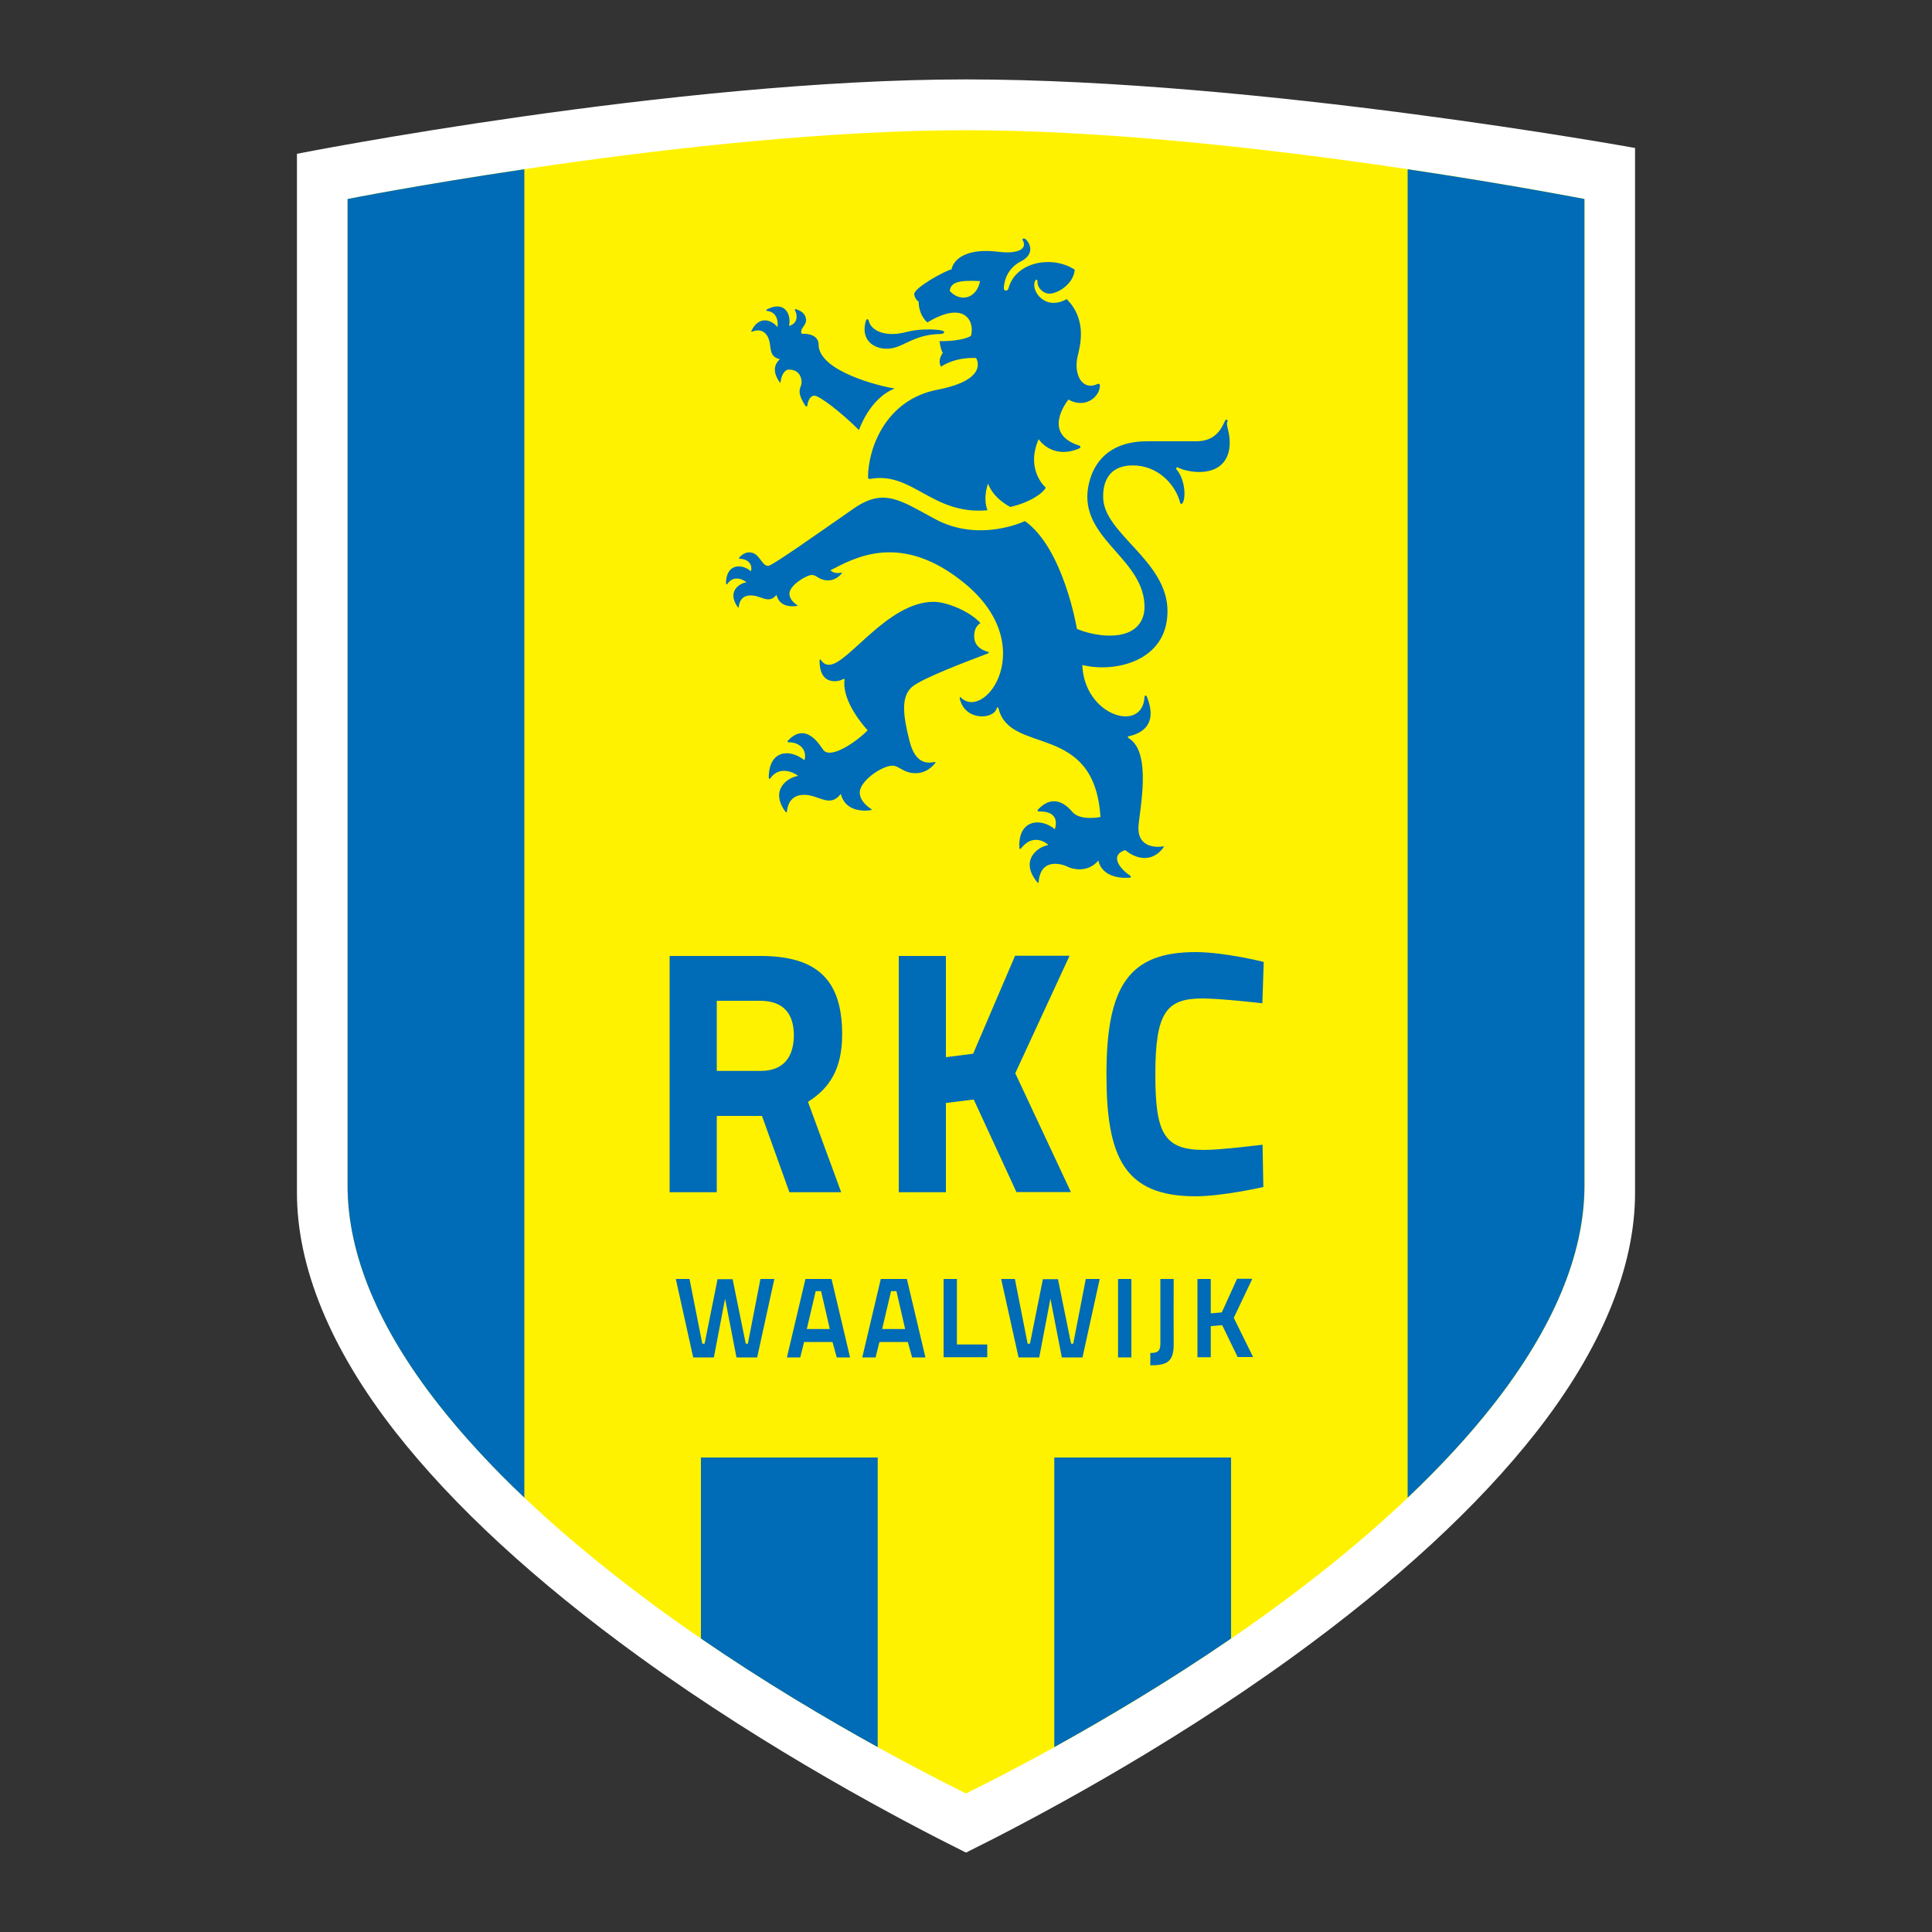 <?xml version="1.0" encoding="utf-8"?>
<!-- Generator: Adobe Illustrator 27.6.1, SVG Export Plug-In . SVG Version: 6.00 Build 0)  -->
<svg width="200" height="200" version="1.1" xmlns="http://www.w3.org/2000/svg" xmlns:xlink="http://www.w3.org/1999/xlink" x="0px" y="0px"
	 viewBox="0 0 1000 1000" style="enable-background:new 0 0 1000 1000;" xml:space="preserve">
<rect x="0" y="0" width="1000" height="1000" fill="#333333" stroke="none"/>
<style type="text/css">
	.st0{fill:#FFFFFF;}
	.st1{fill:#FFF200;}
	.st2{fill:#006BB6;}
</style>
<g id="witte_rand">
	<path class="st0" d="M500,41.1c-151.2,0-346.3,38.5-346.3,38.5v537.8c0,38.2,17.1,80.5,51,123.8c30,38.3,72.6,77.5,126.4,116.5
		c67.2,48.6,135.7,84.7,168.9,101.2c33.3-16.5,101.8-52.6,168.9-101.2c53.8-39,96.3-78.2,126.3-116.5
		c33.9-43.3,51.1-85.5,51.1-123.8V76.6C846.3,76.6,651.2,41.1,500,41.1"/>
</g>
<g id="logo">
	<path class="st1" d="M500,67.4c-139.8,0-320.1,35.6-320.1,35.6v510.6c0,35.4,15.8,73.5,47.2,113.5c27.8,35.4,67.1,71.6,116.8,107.7
		c62.1,44.9,125.4,78.3,156.1,93.5c30.8-15.2,94.1-48.6,156.2-93.5c49.8-36.1,89-72.3,116.8-107.7c31.3-40,47.2-78.2,47.2-113.5V103
		C820.1,103,639.7,67.4,500,67.4z"/>
	<g>
		<path class="st2" d="M394.4,577.6H371v39.5h-24.4V494.8h46.8c28.9,0,42.5,11.7,42.5,40.6c0,18.1-6.7,28-17.7,34.9l17.2,46.8h-26.8
			L394.4,577.6z M393.3,518H371v36.3h22.7c12.2,0,17.2-7.6,17.2-18.6C410.8,524.1,405,518,393.3,518z"/>
		<path class="st2" d="M504,569.1l-14.4,1.8v46.2h-24.4V494.8h24.4v52.4l14.1-1.8l21.7-50.7h28.2l-28.1,60.8l28.8,61.5h-28.2
			L504,569.1z"/>
		<path class="st2" d="M653.9,614.4c0,0-21.1,4.8-35.1,4.8c-37.2,0-46.1-20.7-46.1-63.2c0-46.1,12-63.2,46.1-63.2
			c15.1,0,35.3,5.1,35.3,5.1l-0.7,21.4c0,0-21.4-2.5-31-2.5c-18.6,0-24.4,7.1-24.4,39.2c0,30.3,4.3,39.2,25.2,39.2
			c8.9,0,30.3-2.7,30.3-2.7L653.9,614.4z"/>
	</g>
	<path class="st2" d="M461.6,172.9c6.9,0,8.4-2.4,19.3-2.4c1,0,7.8,0.1,7.8,1.4c0,1.4-3.2,0.7-7.8,1.5c-10.5,1.8-14.6,7.1-22,7.1
		c-6.7,0-13.5-4.5-10.8-14.2c0.4-1.6,1.4-1.2,1.6-0.2C450.7,170.5,456,172.9,461.6,172.9 M569.3,199.6c0,5.7-7.5,12.2-16.3,7.2
		c-1.2,1.6-13.5,17.7,5.5,23.8c0.9,0.3,1.1,1.1-0.1,1.6c-14,5.8-20.8-4.9-20.8-4.9c-7,16.1,3.7,25.1,3.7,25.1
		c-1.5,2.9-8.2,7.7-18.4,10c-3.9-2.1-9.2-6-11.5-12.1c0,0-2.8,7.1-0.3,13.8c-28.7,2.6-38.8-20.3-60.8-16.2c-0.7,0.1-1-0.3-1-1
		c0-14.2,8.7-40,36-45.2c27.3-5.3,19.9-16.4,19.9-16.4c-11.5-0.5-18.1,4.5-18.1,4.5c-2.1-3.4,0.9-7.2,0.9-7.2c-1.1-1.3-1.7-6-1.7-6
		c12.9,0,16.3-2.8,16.3-2.8c2-7.7-3.4-18.5-22.6-6.9c-4.8-4.3-4.5-10.8-4.5-10.8c-1.4-0.7-2.3-2.9-2.3-3.9
		c0-3.2,15.4-11.8,19.3-12.8c1-4.7,6.9-11.4,25-9c8.5,1,14.7-1.2,11.8-6.2c-0.5-0.8,1-1,1.8-0.2c2,2,4.7,7.5-2.7,11.3
		c-8.3,4.2-8.8,12.5-8.8,13.7c-0.2,1.8,2,1.9,2.4,0.2c3.8-14,23-17.1,34.3-9.6c-0.7,7.5-8.8,12.4-13.2,12.4c-2.6,0-6.1-2.5-6.1-6.1
		c0-1.7-0.9-1.4-1.4-0.1c-1.9,4.9,5.5,15.3,16.5,9c11.1,11.2,6.7,24.9,5.6,30c-2,9.1,2.5,17.9,10.7,13.8
		C568.9,198.8,569.3,198.6,569.3,199.6z M507.3,145.5c-10.7-0.6-15.3,0.5-15.7,5.1C496.8,156.4,505.3,155,507.3,145.5z M401.9,307.9
		c1.6,6.7,8.7,6.1,10.7,5.7c0.2,0,0.3-0.1,0.1-0.3c-3.1-2.1-4.1-4.3-4.1-6c0-4.4,8.9-9.7,11.6-9.7c2.7,0,3.6,2.8,8.5,2.8
		c2.1,0,4.7-0.9,6.9-3.5c0.3-0.4,0.2-0.6-0.2-0.5c-2.2,0.5-4.1,0.1-5.6-1.2c12.4-6.4,36.6-20.4,69.7,6.9
		c38.8,32.1,10.4,71.5-2.2,58.9c-0.6-0.5-0.6,0-0.5,0.7c2.7,11.6,17.5,10.8,19.1,4.9c0.1-0.5,0.7-0.9,1,0.3c6,24.1,49.6,6.5,52.7,56
		c-0.9,0.1-10.6,2-14.6-2.7c-1.7-2-8.9-10.5-17.7-1.2c-0.6,0.5,0,1,0.2,1c11.4-0.3,8.9,7.7,8.5,9.2c-7.5-6.2-19-4.9-18.4,9.4
		c0.1,1.1,0.5,1,1,0.4c6.4-8.2,13.6-2.3,14-1.6c-5.3,0.8-14.9,7.7-6,18.9c0.4,0.5,0.9,1.1,1,0.2c1.1-13.3,13-9,15.4-7.7
		c1.8,0.9,9.9,3.3,15.5-3.4c2.3,10,14.8,9,16.1,8.9c0.9,0,1-0.6,0.2-1.2c-5.4-3.6-10.5-10.5-2.4-13.1c0,0,10.8,9.8,19.5-0.9
		c0.8-1,0.3-1.2-0.2-1c-1,0.3-13.3,1.8-12.4-10.6c0.6-8.6,6.9-37.8-4.8-45.2c-0.7-0.5-1.1-1-0.3-1.2c11.8-2.6,13.3-10.8,9.5-20.3
		c-0.5-1.2-1.2-1-1.3-0.1c-0.9,19-31.2,9.9-32.2-16.5c16.2,4.1,44.1-1.5,44.1-27.9c0-26.2-33.3-40.1-33.3-59
		c0-3.2-0.1-16.4,15.4-16.4c12.6,0,22,9.5,24.5,19.5c0.1,0.5,0.6,0.6,1.1,0.1c1.9-2.4,1.5-12.3-3-17.5c-0.5-0.6,0-1.5,1-0.9
		c1.4,0.8,5.9,2.2,10.6,2.2c10.3,0,15.9-5.7,15.9-15.2c0-5.9-2.1-8.9-1.2-10.9c0.4-0.9-0.7-1.6-1.2-0.4c-1.5,2.9-4.2,10.6-14.8,10.6
		c-0.2,0-21.8,0-25.5,0c-28.5,0-31,23-31,28.7c0,23.3,29.6,33.4,29.6,57.1c0,5.6-2.8,14.8-18.1,14.8c-6.3,0-13-1.8-16.9-3.5
		c0,0-6.8-41.5-26.9-55.8c0,0-23.6,11.5-46.8-1.2c-17.8-9.6-26.2-16.1-41.8-5.3c-15.6,10.8-42.6,30-44.3,29.7c-3.6,0-4.3-7-9.8-7
		c-1.7,0-3.4,0.8-5.2,2.7c-0.2,0.2-0.1,0.6,0.4,0.6c4.2,0.2,6.6,2.8,5.7,6.5c-5.2-4.4-13-3.6-12.9,6.3c0,0.5,0.4,0.7,0.7,0.2
		c3.6-5.3,9.4-1.4,9.9-0.8c-3.8,0.5-10.3,4.9-4.5,12.9c0.2,0.3,0.4,0.1,0.5-0.1c0.1-1.7,0.9-6,6.1-6
		C394.1,308.1,397.7,313,401.9,307.9 M403.7,185.9c-5.2,4.5-1.3,10.5,0,12.1c0.1,0.2,0.3,0.2,0.3-0.1c0.4-3.8,1.9-5.7,3.4-6.5
		c7.2-0.8,7.8,5.7,7.4,7.4c-0.4,2.2-2.8,3.8,2.1,11.3c0.4,0.5,1,0.3,1-0.3c0.2-1.8,1.2-5,3.7-5c2.4,0,13.5,8.3,23,17.8
		c0,0,5.4-16.4,18.5-21.5c-7.4-1.1-39.4-8.9-39.4-22.8c0-4.7-5.3-5.8-8.7-5.5c-1.7-3.2,4.1-4.6,1.6-9.5c-0.8-1.5-2.3-2.6-4.8-3.3
		c-0.3,0-0.6,0.2-0.3,0.6c1.8,3.8,0.6,7.1-3.1,8.1c1.4-6.6-2.8-13.2-11.5-8.5c-0.5,0.2-0.4,0.6,0.1,0.7c6.4,0.8,5.6,7.7,5.4,8.4
		c-2.3-3.1-9.2-6.8-13.5,2c-0.2,0.4,0.1,0.4,0.3,0.4c1.6-0.7,5.8-1.9,8.2,2.6C399.8,179,397.2,184.5,403.7,185.9 M450.9,419.3
		c0.3-0.1,0.4-0.3,0.1-0.5c-3.4-2.2-6-5.2-6-8.6c0-6,11.5-13.9,17-13.9c3.3,0,5.6,3.9,11.9,3.9c3.3,0,7.1-1.3,10.2-5.3
		c0.2-0.3,0.1-0.5-0.3-0.5c-2.6,0.4-9.7,2.2-13-10.7c-3.4-13.4-4.6-23.1,1.3-28.2c5.1-4.3,27.1-12.7,39.3-17.3
		c0.6-0.3,0.6-0.7,0-0.8c-3.4-0.9-6.7-3-7.1-7.1c-0.3-2.6,0.3-6.1,3.2-7.8c-6-6.5-17.9-11-24.2-11c-24,0-44.4,32.6-54.2,32.6
		c-1.2,0-2.8-0.4-4.2-2.5c-0.3-0.4-0.7-0.4-0.7,0.3c0,9.8,5.2,10.7,8,10.7c1.6,0,3.2-0.5,4.4-1.2c0.3-0.2,0.5-0.1,0.5,0.3
		c0,0.5-0.1,1.4-0.1,2.1c0,11.5,12.1,24.2,12.1,24.2c-5.5,5.7-19.2,15.3-23,10.1c-1.6-2.1-8.8-14.9-18.3-4.7
		c-0.4,0.4-0.1,0.8,0.5,0.8c5.4,0,9.6,3.7,8.1,9.3c-7.8-6.2-18.5-5.2-18.5,9.1c0,0.5,0.6,0.7,0.8,0.3c5.1-7.3,13.2-2.4,14.4-1.3
		c-5.4,0.8-14.8,7.2-6.6,18.5c0.4,0.5,0.7,0.4,0.8,0c0.8-7.4,5.4-8.7,9-8.7c7.6,0,13.2,7,18.9-0.5
		C437.6,420.7,448.3,419.8,450.9,419.3"/>
	<path class="st2" d="M179.9,103v510.6c0,35.4,15.8,73.5,47.2,113.5c12.5,15.9,27.3,32,44.3,48.1V87.6
		C217.3,95.6,179.9,103,179.9,103z"/>
	<path class="st2" d="M362.8,754.4v93.7c32.8,22.5,64.9,41.5,91.5,56.2V754.4H362.8z"/>
	<path class="st2" d="M545.7,754.4v149.9c26.5-14.7,58.7-33.7,91.5-56.2v-93.7H545.7z"/>
	<path class="st2" d="M728.6,87.6v687.6c17-16.1,31.8-32.2,44.3-48.1c31-39.6,46.9-77.4,47.2-112.5V103
		C819.5,102.9,782.2,95.6,728.6,87.6z"/>
	<g>
		<g>
			<path class="st2" d="M356.9,662l6.6,33.5h1.2l6.7-33.4h7.8l6.8,33.4h1.1l6.5-33.5h7.2l-8.9,40.6h-10.7l-5.9-30.4l-5.8,30.4h-10.7
				l-9-40.6H356.9z"/>
			<path class="st2" d="M416.9,662h13.5l9.6,40.6h-6.9l-2.2-8h-14.7l-2,8h-6.9L416.9,662z M417.6,687.9h11.9l-4.5-19.6h-2.8
				L417.6,687.9z"/>
			<path class="st2" d="M455.9,662h13.5l9.6,40.6h-6.9l-2.2-8h-14.7l-2,8h-6.9L455.9,662z M456.6,687.9h11.9l-4.5-19.6h-2.8
				L456.6,687.9z"/>
			<path class="st2" d="M488.4,702.5V662h6.9v33.9h15.7v6.6H488.4z"/>
			<path class="st2" d="M525.3,662l6.6,33.5h1.2l6.7-33.4h7.8l6.8,33.4h1.1L562,662h7.2l-8.9,40.6h-10.7l-5.9-30.4l-5.8,30.4h-10.7
				l-9-40.6H525.3z"/>
			<path class="st2" d="M578.7,662h6.9v40.6h-6.9V662z"/>
			<path class="st2" d="M607.5,695.9c0,9-3.6,10.8-12.1,10.8v-6.4c3.6,0,5.2-0.8,5.2-4.8V662h6.9
				C607.4,674.4,607.5,683.3,607.5,695.9z"/>
			<path class="st2" d="M632.6,685.9l-5.9,0.5v16.1h-6.9V662h6.9v17.8l5.7-0.5l7.9-17.4h7.9l-9.6,20.2l10,20.3h-8L632.6,685.9z"/>
		</g>
	</g>
</g>
</svg>
